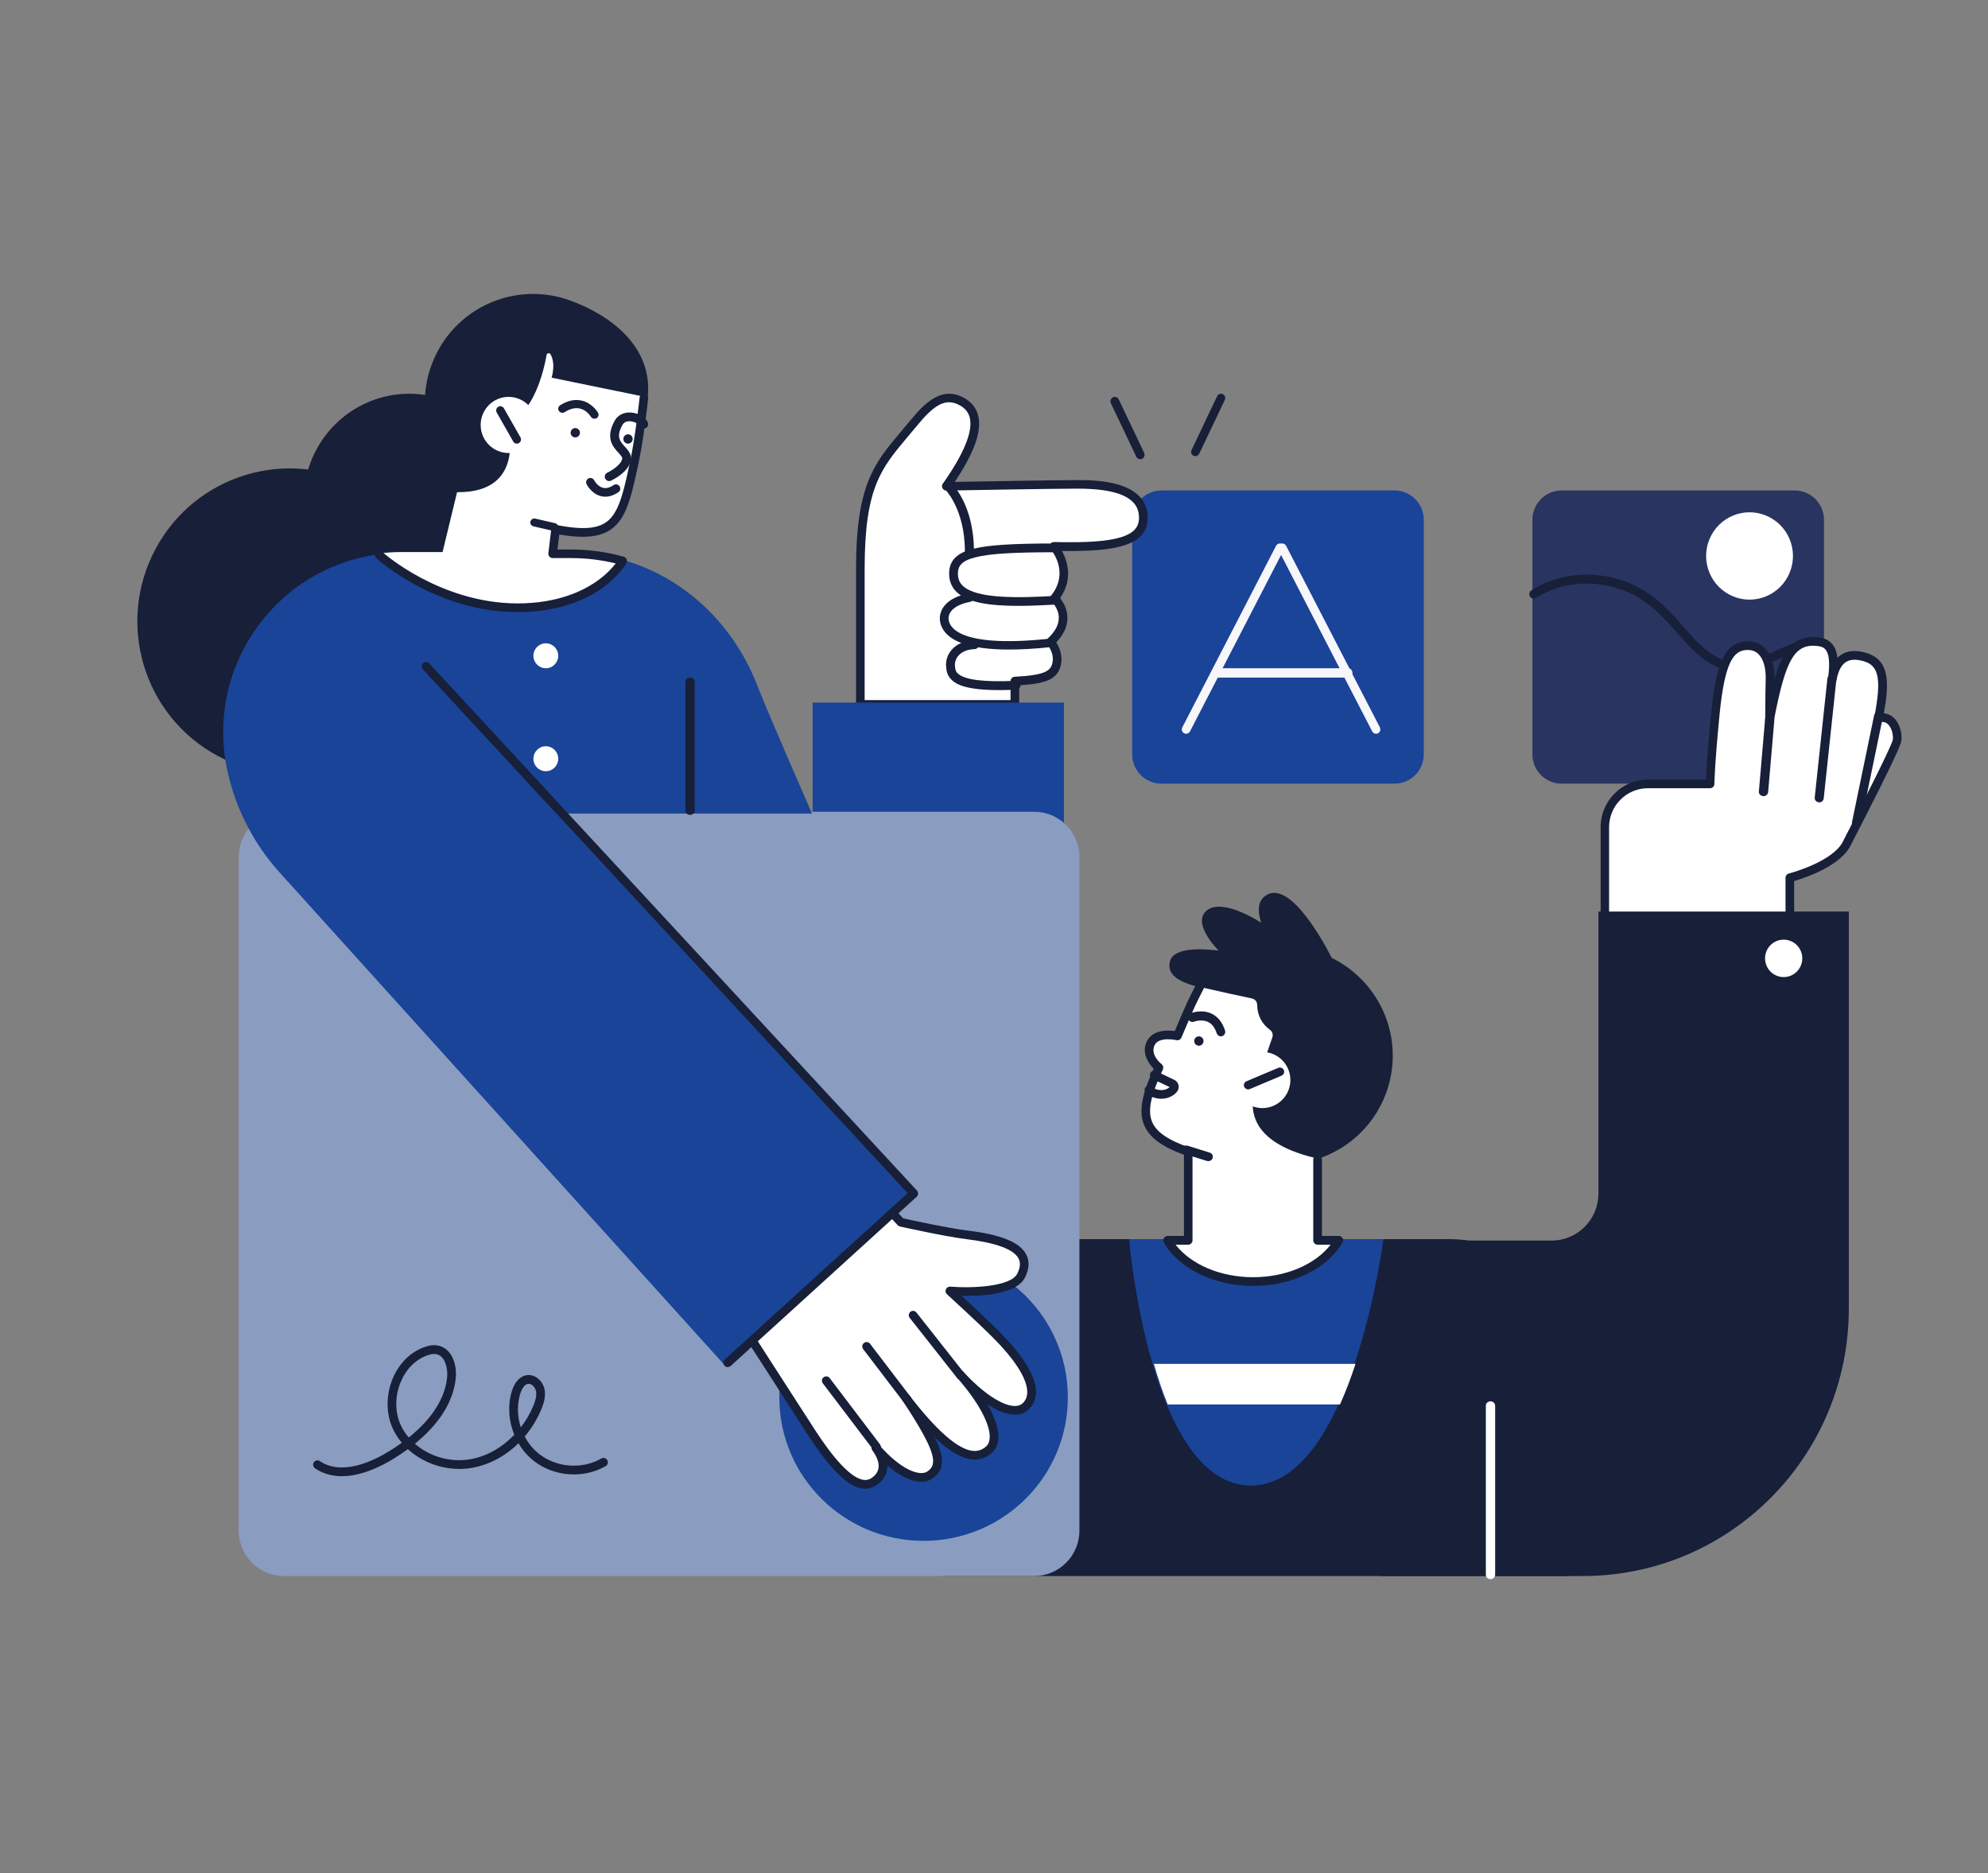 <svg width="690" height="650" viewBox="0 0 690 650" fill="none" xmlns="http://www.w3.org/2000/svg">
<rect x="0" y="0" width="690" height="650" fill="#808080" stroke="none"/>
<g clip-path="url(#clip0_2_3655)">
<g clip-path="url(#clip1_2_3655)">
<path d="M622.916 170.199H542.025C536.407 170.199 531.861 174.769 531.861 180.417V261.738C531.861 267.387 536.407 271.956 542.025 271.956H622.916C628.534 271.956 633.08 267.387 633.08 261.738V180.417C633.08 174.769 628.534 170.199 622.916 170.199Z" fill="#293560"/>
<path d="M602.991 232.985C594.907 232.985 588.675 227.159 583.117 220.777C578.001 214.886 572.695 208.803 564.969 205.473C558.59 202.741 551.663 201.866 544.947 202.997C540.779 203.68 536.779 205.217 533.073 207.501C532.357 207.949 531.431 207.714 531.01 206.989C530.568 206.263 530.799 205.324 531.515 204.875C535.557 202.357 539.915 200.713 544.463 199.945C551.747 198.728 559.242 199.668 566.148 202.634C574.506 206.22 580.022 212.581 585.37 218.728C590.822 225.003 596.928 230.68 604.612 229.805C608.697 229.336 612.465 227.607 616.486 225.771C619.792 224.256 623.202 222.698 626.823 221.887C628.992 221.417 631.034 221.438 633.034 221.972C633.834 222.185 634.318 223.018 634.108 223.829C633.897 224.64 633.076 225.131 632.276 224.917C630.739 224.512 629.181 224.491 627.623 224.832C624.171 225.6 621.034 227.03 617.728 228.546C613.686 230.381 609.518 232.302 604.97 232.815C604.296 232.943 603.644 232.985 602.991 232.985Z" fill="#171F39"/>
<path d="M600.237 206.347C607.596 210.237 616.71 207.388 620.58 199.969C624.45 192.571 621.616 183.408 614.236 179.517C606.877 175.627 597.762 178.476 593.893 185.895C590.023 193.293 592.856 202.456 600.237 206.347Z" fill="white"/>
<path d="M556.628 324.724V287.188C556.628 278.821 563.38 272.042 571.715 272.042H593.449C593.449 272.042 593.512 265.306 595.305 247.321C597.057 229.591 600.137 223.978 606.13 223.66C612.123 223.342 614.655 228.829 614.423 235.755C614.338 238.382 614.275 243.932 614.254 249.821C618.326 228.363 621.576 221.097 631.409 222.283C636.135 222.855 637.38 226.986 636.199 235.438C637.908 225.778 644.175 226.647 647.656 227.663C654.788 229.739 654.704 236.878 652.383 248.995C657.616 247.724 659.283 254.015 658.861 256.79C658.396 259.798 641.643 292.124 641.643 292.124C638.14 300.597 621.344 304.855 621.344 304.855V325L556.628 324.724Z" fill="white"/>
<path d="M621.231 326.082L557.037 325.809C556.221 325.809 555.551 325.137 555.551 324.297V287.065C555.551 277.946 562.942 270.529 572.028 270.529H592.128C592.233 267.692 592.61 260.632 593.929 247.374C594.829 238.382 596.064 232.435 597.865 228.674C599.749 224.703 602.366 222.77 606.072 222.56C608.606 222.434 610.825 223.211 612.479 224.85C614.782 227.12 615.976 230.986 615.871 235.776C619.053 224.703 623.115 220.207 631.386 221.215C633.437 221.468 635.008 222.308 636.096 223.716C636.976 224.85 637.52 226.342 637.75 228.275C638.19 227.834 638.651 227.477 639.153 227.141C641.414 225.733 644.22 225.544 647.738 226.573C656.091 229.011 655.673 237.394 653.851 247.542C655.128 247.648 656.28 248.152 657.264 249.055C659.63 251.24 660.237 255.086 659.923 257.145C659.462 260.191 645.581 287.086 642.713 292.612C639.467 300.344 626.654 304.609 622.717 305.744V324.591C622.717 324.99 622.55 325.368 622.278 325.662C622.006 325.935 621.629 326.082 621.231 326.082ZM558.545 322.805L619.723 323.078V304.588C619.723 303.895 620.184 303.306 620.854 303.138C621.022 303.096 636.829 298.999 639.97 291.393C647.968 275.929 656.615 258.615 656.971 256.682C657.18 255.317 656.678 252.606 655.233 251.282C654.479 250.589 653.537 250.379 652.365 250.652C651.862 250.778 651.339 250.631 650.983 250.274C650.606 249.917 650.438 249.412 650.543 248.908C653.056 235.734 652.176 231.007 646.9 229.473C644.241 228.695 642.231 228.779 640.744 229.704C639.111 230.733 638.002 232.835 637.436 236.007C637.29 236.806 636.536 237.352 635.72 237.226C634.903 237.1 634.359 236.343 634.463 235.524C635.175 230.397 634.924 227.141 633.71 225.544C633.123 224.766 632.265 224.346 631.009 224.199C622.927 223.211 619.765 228.569 615.641 250.295C615.494 251.051 614.803 251.577 614.029 251.514C613.254 251.43 612.668 250.778 612.668 250.001C612.709 243.004 612.772 238.298 612.835 236.007C612.982 231.91 612.081 228.716 610.344 226.993C609.276 225.943 607.915 225.481 606.177 225.565C601.759 225.796 598.661 229.578 596.86 247.669C595.122 265.192 595.038 271.979 595.038 272.042C595.038 272.861 594.368 273.533 593.531 273.533H571.966C564.533 273.533 558.482 279.606 558.482 287.065V322.805H558.545Z" fill="#171F39"/>
<path d="M644.314 287.112C644.206 287.112 644.098 287.112 644.012 287.09C643.17 286.92 642.631 286.111 642.804 285.28L650.465 248.283C650.637 247.452 651.457 246.92 652.299 247.09C653.14 247.26 653.68 248.07 653.507 248.9L645.846 285.898C645.674 286.6 645.026 287.112 644.314 287.112Z" fill="#171F39"/>
<path d="M631.407 278.451C630.382 278.366 629.772 277.598 629.859 276.766L634.263 235.441C634.35 234.609 635.113 233.991 635.985 234.076C636.835 234.161 637.467 234.908 637.38 235.761L632.976 277.086C632.889 277.875 632.213 278.451 631.407 278.451Z" fill="#171F39"/>
<path d="M612.071 276.286C611.06 276.223 610.386 275.478 610.476 274.647L612.633 249.55C612.701 248.72 613.487 248.081 614.364 248.145C615.24 248.209 615.915 248.954 615.847 249.784L613.69 274.882C613.6 275.69 612.903 276.286 612.071 276.286Z" fill="#171F39"/>
<path d="M641.694 316.34H554.78V414.198C554.78 423.203 547.528 430.5 538.579 430.5H479.099V546.918H549.414C600.385 546.918 641.694 505.349 641.694 454.058V316.34Z" fill="#171F39"/>
<path d="M619.082 339.073C622.65 339.073 625.543 336.165 625.543 332.578C625.543 328.991 622.65 326.083 619.082 326.083C615.514 326.083 612.621 328.991 612.621 332.578C612.621 336.165 615.514 339.073 619.082 339.073Z" fill="white"/>
<path d="M504.351 430.026C504.351 430.005 503.047 430.005 503.047 430.005H369.008H367.704C345.27 430.682 327.271 448.288 327.271 469.893V546.917H367.704H504.351H544.783V469.893C544.783 448.288 526.806 430.682 504.351 430.026Z" fill="#171F39"/>
<path d="M222.925 145.628C215.724 165.131 191.419 182.241 171.972 174.998C152.524 167.776 142.58 146.09 149.802 126.586C157.004 107.083 178.608 97.132 198.077 104.354C217.524 111.576 230.127 126.125 222.925 145.628Z" fill="#171F39"/>
<path d="M147.028 240.544C160.803 214.729 151.133 182.615 125.428 168.816C99.723 155.017 67.718 164.758 53.942 190.573C40.167 216.388 49.838 248.502 75.543 262.301C101.248 276.1 133.253 266.359 147.028 240.544Z" fill="#171F39"/>
<path d="M142.064 210.253C162.284 210.253 178.675 193.774 178.675 173.447C178.675 153.12 162.284 136.641 142.064 136.641C121.844 136.641 105.453 153.12 105.453 173.447C105.453 193.774 121.844 210.253 142.064 210.253Z" fill="#171F39"/>
<path d="M484.011 170.199H403.12C397.501 170.199 392.956 174.769 392.956 180.417V261.738C392.956 267.387 397.501 271.956 403.12 271.956H484.011C489.629 271.956 494.174 267.387 494.174 261.738V180.417C494.174 174.769 489.608 170.199 484.011 170.199Z" fill="#194498"/>
<path d="M316.598 146.581C322.103 139.82 327.148 135.214 333.721 139.207C340.294 143.179 339.394 152.265 328.006 168.618C328.006 168.618 364.638 167.942 373.367 167.942C382.096 167.942 395.305 168.935 396.142 178.612C396.979 188.289 385.885 190.085 365.183 189.641C365.183 189.641 372.823 198.367 365.413 207.791C365.413 207.791 372.97 214.658 364.052 223.004C364.052 223.004 367.234 226.595 366.083 231.032C365.036 235.047 361.352 236.209 351.681 236.737V244.893H298.198V197.501C298.198 165.639 305.504 160.209 316.598 146.581Z" fill="white"/>
<path d="M352.25 245.976H298.632C297.793 245.976 297.121 245.305 297.121 244.466V197.441C297.121 168.245 303.396 160.82 312.881 149.578C313.847 148.424 314.875 147.229 315.903 145.97L317.057 146.914L315.903 145.97C321.003 139.783 327.088 133.575 335 138.315C337.476 139.804 339.029 141.922 339.596 144.607C340.708 149.872 338.022 157.296 331.369 167.238C340.246 167.07 366.73 166.609 373.949 166.609C379.72 166.609 397.243 166.609 398.292 178.585C398.544 181.564 397.789 184.018 396.026 185.905C391.829 190.394 382.07 191.359 368.598 191.212C370.444 194.589 372.564 200.881 367.926 207.572C368.955 208.851 370.465 211.242 370.486 214.368C370.507 217.325 369.206 220.198 366.604 222.925C367.611 224.519 369.059 227.56 368.115 231.126C366.835 235.992 362.428 237.271 353.74 237.817V244.487C353.761 245.284 353.089 245.976 352.25 245.976ZM300.122 242.955H350.739V236.37C350.739 235.573 351.369 234.922 352.166 234.859C362.386 234.314 364.527 232.951 365.219 230.308C366.163 226.721 363.54 223.743 363.519 223.722C362.974 223.114 363.016 222.17 363.624 221.625C366.205 219.234 367.507 216.78 367.486 214.347C367.465 211.075 365.009 208.767 364.988 208.746C364.401 208.222 364.317 207.32 364.82 206.691C371.368 198.469 364.925 190.918 364.653 190.604C364.254 190.163 364.17 189.513 364.422 188.968C364.673 188.422 365.219 188.087 365.807 188.108C378.02 188.359 389.877 188.024 393.822 183.808C394.998 182.549 395.48 180.914 395.291 178.795C394.746 172.587 387.779 169.566 373.949 169.566C365.303 169.566 328.872 170.238 328.494 170.238C327.928 170.238 327.403 169.944 327.13 169.441C326.858 168.937 326.9 168.329 327.235 167.867C334.475 157.569 337.644 149.934 336.637 145.173C336.238 143.307 335.189 141.88 333.426 140.832C328.096 137.644 323.962 140.832 318.191 147.816C317.141 149.095 316.113 150.291 315.148 151.466C305.767 162.582 300.101 169.294 300.101 197.399V242.955H300.122Z" fill="#171F39"/>
<path d="M369.267 243.811H282.047V305.515H369.267V243.811Z" fill="#194498"/>
<path d="M98.533 546.917H358.956C367.623 546.917 374.649 539.866 374.649 531.167V297.449C374.649 288.75 367.623 281.699 358.956 281.699H98.533C89.865 281.699 82.839 288.75 82.839 297.449V531.167C82.839 539.866 89.865 546.917 98.533 546.917Z" fill="#8A9CC0"/>
<path d="M320.85 534.715C348.503 534.554 370.79 512.128 370.63 484.627C370.471 457.126 347.924 434.963 320.271 435.125C292.618 435.286 270.331 457.712 270.491 485.213C270.65 512.714 293.197 534.877 320.85 534.715Z" fill="#194498"/>
<path d="M480.176 430.005C480.176 430.005 469.181 515.524 434.149 515.524C399.117 515.524 391.879 430.005 391.879 430.005H480.176Z" fill="#194498"/>
<path d="M405.277 487.379H465.093C467.128 482.849 468.911 478.067 470.485 473.306H400.493C401.857 478.088 403.451 482.849 405.277 487.379Z" fill="white"/>
<path d="M462.21 332.415C462.21 332.415 448.987 305.363 439.786 310.492C436.417 312.363 436.417 316.146 437.743 320.182C428.121 314.338 421.993 313.519 418.982 315.852C414.856 319.047 418.435 325.058 422.92 329.872C415.003 328.947 407.002 329.178 406.012 333.844C404.959 338.784 410.181 340.991 415.866 342.483C413.866 346.119 412.518 350.449 411.929 355.557C409.549 376.261 420.583 401.4 441.323 403.775C462.063 406.15 480.781 391.311 483.16 370.607C485.013 354.317 476.17 339.246 462.21 332.415Z" fill="#171F39"/>
<path d="M456.663 429.814V401.898C430.621 395.692 434.082 381.807 436.272 375.517C437.856 370.973 439.879 365.082 441.609 359.991C441.943 359.045 441.609 357.972 440.796 357.383C438.106 355.489 436.355 352.355 436.355 348.8C436.355 347.685 435.625 346.738 434.583 346.507C429.37 345.392 423.345 344.087 419.07 343.099C418.007 342.846 416.944 342.594 415.86 342.32C414.775 344.403 413.545 346.78 412.982 348C411.836 350.419 408.208 359.087 408.208 359.087C408.208 359.087 401.16 357.383 399.034 361.506C396.678 366.071 401.828 370.047 401.828 370.047C394.155 386.33 395.281 393.293 411.94 399.163V429.814H404.767C409.646 438.208 421.072 444.077 434.395 444.077C447.718 444.077 459.144 438.187 464.023 429.814H456.663Z" fill="white"/>
<path d="M434.968 446.242C421.452 446.242 409.276 440.336 403.941 431.181C403.669 430.716 403.669 430.126 403.941 429.662C404.213 429.198 404.694 428.902 405.238 428.902H410.929V400.741C403.167 397.872 398.878 394.687 397.12 390.447C395.216 385.869 396.179 380.152 400.426 370.871C398.396 368.867 396.116 365.133 398.124 361.23C400.175 357.285 405.342 357.475 407.748 357.792C408.774 355.366 411.201 349.649 412.1 347.73C412.665 346.548 414.36 343.11 415.49 340.958C415.866 340.22 416.787 339.946 417.519 340.325C418.251 340.705 418.523 341.633 418.147 342.371C417.038 344.481 415.364 347.877 414.82 349.016C413.711 351.379 410.092 359.986 410.05 360.07C409.757 360.745 409.025 361.125 408.313 360.956C408.251 360.935 402.309 359.627 400.782 362.622C399.045 366.019 402.999 369.162 403.167 369.288C403.731 369.731 403.899 370.491 403.606 371.145C399.359 380.173 398.271 385.426 399.861 389.286C401.346 392.851 405.363 395.615 412.895 398.252C413.502 398.463 413.9 399.032 413.9 399.686V430.421C413.9 431.265 413.23 431.94 412.393 431.94H408.02C413.418 438.859 423.628 443.226 434.926 443.226C446.203 443.226 456.434 438.88 461.831 431.94H457.312C456.475 431.94 455.806 431.265 455.806 430.421V402.428C455.806 401.585 456.475 400.91 457.312 400.91C458.149 400.91 458.819 401.585 458.819 402.428V428.902H464.677C465.221 428.902 465.702 429.198 465.974 429.662C466.246 430.126 466.246 430.716 465.974 431.181C460.66 440.315 448.483 446.242 434.968 446.242Z" fill="#171F39"/>
<path d="M417.668 361.678C417.442 362.546 416.559 363.062 415.695 362.835C414.832 362.608 414.318 361.719 414.544 360.852C414.771 359.984 415.654 359.467 416.517 359.695C417.381 359.922 417.894 360.81 417.668 361.678Z" fill="#171F39"/>
<path d="M423.735 359.64C423.099 359.64 422.506 359.224 422.294 358.565C421.658 356.613 420.641 355.275 419.285 354.638C417.038 353.563 414.453 354.551 414.41 354.551C413.626 354.858 412.757 354.463 412.439 353.651C412.143 352.839 412.524 351.94 413.308 351.611C413.457 351.545 417.102 350.119 420.556 351.786C422.697 352.817 424.244 354.748 425.176 357.556C425.452 358.368 425.028 359.267 424.223 359.553C424.053 359.618 423.884 359.64 423.735 359.64Z" fill="#171F39"/>
<path d="M437.074 384.475C431.77 383.866 427.948 379.016 428.553 373.683C429.159 368.35 433.983 364.508 439.288 365.117C444.593 365.726 448.415 370.576 447.809 375.909C447.183 381.242 442.379 385.084 437.074 384.475Z" fill="white"/>
<path d="M433.233 378.043C432.646 378.043 432.1 377.715 431.848 377.16C431.513 376.421 431.869 375.559 432.625 375.23L443.621 370.589C444.376 370.261 445.258 370.61 445.593 371.349C445.929 372.088 445.572 372.951 444.817 373.279L433.821 377.92C433.632 378.002 433.422 378.043 433.233 378.043Z" fill="#171F39"/>
<path d="M419.391 402.942C419.238 402.942 419.064 402.92 418.911 402.878L411.265 400.496C410.435 400.24 409.998 399.39 410.26 398.581C410.523 397.773 411.396 397.348 412.226 397.603L419.872 399.985C420.702 400.24 421.139 401.091 420.877 401.899C420.68 402.538 420.068 402.942 419.391 402.942Z" fill="#171F39"/>
<path d="M403.033 381.291C401.829 381.291 400.583 381.019 399.419 380.455C398.868 380.184 398.337 379.87 397.847 379.473C397.194 378.972 397.071 378.032 397.561 377.384C398.051 376.716 398.97 376.591 399.603 377.092C399.93 377.343 400.277 377.552 400.665 377.74C402.543 378.638 404.646 378.429 405.973 377.259L399.971 374.397C399.235 374.042 398.929 373.165 399.256 372.413C399.603 371.661 400.461 371.347 401.196 371.681L407.607 374.752C408.362 375.107 408.893 375.797 409.057 376.653C409.22 377.489 408.975 378.345 408.424 378.972C407.096 380.497 405.116 381.291 403.033 381.291Z" fill="#171F39"/>
<path d="M353.44 210.252C343.305 210.252 335.899 209.091 332.133 205.542C330.335 203.852 329.425 201.677 329.425 199.079C329.425 194.516 332.07 191.834 338.015 190.397C343.199 189.13 351.451 188.602 366.452 188.602C367.299 188.602 367.976 189.278 367.976 190.123C367.976 190.968 367.299 191.644 366.452 191.644C351.705 191.644 343.686 192.129 338.735 193.354C333.53 194.622 332.472 196.565 332.472 199.1C332.472 200.853 333.043 202.247 334.228 203.345C338.967 207.802 353.249 207.57 366.579 206.767C367.404 206.725 368.124 207.359 368.187 208.182C368.23 209.006 367.595 209.724 366.77 209.788C361.924 210.062 357.46 210.252 353.44 210.252Z" fill="#171F39"/>
<path d="M350.197 225.408C343.343 225.408 337.911 224.687 333.964 223.246C328.383 221.207 326.728 218.077 326.304 215.832C325.646 212.248 327.832 207.512 336.192 205.947C337.02 205.803 337.805 206.317 337.975 207.121C338.123 207.924 337.593 208.686 336.765 208.85C331.609 209.798 328.744 212.29 329.296 215.317C329.848 218.282 334.346 224.811 364.351 221.639C365.179 221.557 365.943 222.134 366.028 222.937C366.112 223.74 365.518 224.481 364.691 224.564C359.301 225.14 354.463 225.408 350.197 225.408Z" fill="#171F39"/>
<path d="M346.804 239.481C335.567 239.481 332.057 237.575 330.409 236.038C328.718 234.479 328.44 232.704 328.354 230.994C328.269 228.915 329.018 226.902 330.473 225.322C331.736 223.958 334.091 222.291 338.179 222.161C339.035 222.139 339.741 222.81 339.763 223.655C339.784 224.521 339.12 225.235 338.286 225.257C335.268 225.343 333.598 226.491 332.742 227.443C331.843 228.418 331.394 229.63 331.436 230.886C331.479 232.185 331.672 233.007 332.485 233.765C334.84 235.93 341.582 236.774 352.583 236.255C353.44 236.211 354.146 236.883 354.189 237.727C354.232 238.593 353.568 239.307 352.733 239.351C350.55 239.437 348.581 239.481 346.804 239.481Z" fill="#171F39"/>
<path d="M336.467 192.932C335.593 192.932 334.894 192.261 334.894 191.422C334.916 176.318 327.818 169.606 327.753 169.543C327.141 168.976 327.097 168.011 327.709 167.424C328.299 166.816 329.281 166.795 329.915 167.361C330.242 167.655 338.061 174.913 338.039 191.422C338.039 192.24 337.34 192.932 336.467 192.932Z" fill="#171F39"/>
<path d="M301.024 411.602L312.118 423.708C312.118 423.708 327.72 427.191 334.955 428.051C348.188 429.646 358.275 433.254 353.767 442.192C350.222 449.221 329.105 447.479 329.105 447.479C329.105 447.479 340.01 457.424 345.294 462.774C357.94 475.53 359.408 483.293 355.528 487.279C351.082 491.832 340.995 485.685 332.649 476.453C343.575 488.832 346.846 498.798 342.589 502.469C337.577 506.77 329.545 504.882 313.879 484.51C325.728 502.406 327.049 507.882 322.205 511.197C318.304 513.862 310.692 510.127 303.436 501.735C305.407 504.483 308.008 509.624 303.163 513.274C296.683 518.142 287.917 506.938 280.514 495.504C271.476 481.531 254.049 454.403 254.049 454.403L301.024 411.602Z" fill="white"/>
<path d="M300.321 516.607C299.88 516.607 299.418 516.565 298.976 516.481C293.829 515.556 287.903 509.542 279.751 496.925C270.779 483.067 253.402 455.982 253.213 455.709C252.814 455.099 252.919 454.279 253.465 453.774L300.531 410.918C301.141 410.351 302.086 410.393 302.654 411.024L313.454 422.799C316.08 423.388 329.318 426.248 335.726 427.026C347.409 428.435 353.901 431.064 356.15 435.269C357.41 437.624 357.263 440.337 355.729 443.365C352.767 449.232 340.475 449.821 333.751 449.695C337.407 453.059 343.437 458.695 346.967 462.249C362.075 477.494 360.877 485.17 357.242 488.913C355.918 490.28 354.174 490.953 352.073 490.91C349.405 490.868 346.19 489.607 342.744 487.378C345.392 492.004 346.715 496.083 346.505 499.259C346.358 501.341 345.56 503.044 344.194 504.242C342.198 505.967 339.886 506.703 337.344 506.45C333.646 506.072 329.402 503.591 324.422 498.817C325.304 500.605 325.914 502.161 326.334 503.506C327.637 507.88 326.775 510.929 323.623 513.074C322.51 513.831 321.207 514.21 319.757 514.21C316.395 514.21 312.277 512.233 307.991 508.532C308.075 511.098 306.94 513.369 304.608 515.114C303.284 516.124 301.855 516.607 300.321 516.607ZM256.428 455.183C259.747 460.356 274.33 483.046 282.272 495.305C285.004 499.532 293.345 512.423 299.502 513.516C300.72 513.726 301.792 513.474 302.78 512.717C305.7 510.53 305.7 507.334 302.738 503.254C302.275 502.602 302.401 501.698 303.032 501.193C303.662 500.689 304.587 500.773 305.112 501.383C312.487 509.92 319.148 512.486 321.921 510.614C325.472 508.196 325.073 503.885 313.18 485.948C312.739 485.275 312.907 484.371 313.559 483.887C314.21 483.424 315.135 483.551 315.618 484.202C325.052 496.462 332.469 502.96 337.638 503.485C339.361 503.654 340.832 503.191 342.219 501.992C342.996 501.341 343.395 500.373 343.501 499.091C343.816 494.338 339.571 486.473 332.133 478.041C331.587 477.41 331.65 476.464 332.259 475.917C332.869 475.37 333.814 475.413 334.381 476.022C340.832 483.172 347.808 487.84 352.136 487.924C353.376 487.945 354.364 487.588 355.099 486.831C358.881 482.941 355.141 474.761 344.845 464.394C339.613 459.116 328.771 449.211 328.666 449.127C328.183 448.685 328.036 448.013 328.309 447.403C328.561 446.814 329.17 446.456 329.822 446.498C337.617 447.129 350.813 446.477 353.061 442.019C354.132 439.896 354.28 438.15 353.502 436.699C351.8 433.524 345.707 431.274 335.369 430.012C328.12 429.129 312.991 425.764 312.34 425.617C312.046 425.554 311.773 425.386 311.563 425.176L301.456 414.157L256.428 455.183Z" fill="#171F39"/>
<path d="M304.233 503.617C303.772 503.617 303.332 503.407 303.038 503.03L285.583 480.039C285.08 479.369 285.206 478.447 285.876 477.944C286.547 477.441 287.469 477.566 287.972 478.237L305.427 501.228C305.93 501.898 305.804 502.821 305.134 503.323C304.882 503.512 304.547 503.617 304.233 503.617Z" fill="#171F39"/>
<path d="M315.004 487.379C314.559 487.379 314.093 487.166 313.797 486.783L299.586 468.172C299.077 467.512 299.204 466.554 299.861 466.043C300.517 465.532 301.47 465.659 301.979 466.32L316.19 484.931C316.698 485.591 316.571 486.549 315.915 487.06C315.639 487.273 315.322 487.379 315.004 487.379Z" fill="#171F39"/>
<path d="M333.321 478.719C332.887 478.719 332.453 478.531 332.163 478.154L315.754 457.351C315.237 456.702 315.341 455.76 315.981 455.237C316.622 454.714 317.552 454.818 318.069 455.467L334.478 476.27C334.995 476.919 334.891 477.861 334.251 478.384C333.961 478.615 333.651 478.719 333.321 478.719Z" fill="#171F39"/>
<path d="M316.504 415.522L193.162 282.323H266.684H281.842C281.842 282.323 267.146 248.902 262.716 237.571C252.429 211.219 227.908 191.828 198.138 191.85L139.417 191.871C99.801 191.892 70.367 228.752 78.953 267.638C81.787 280.508 87.876 292.429 96.588 302.261L252.093 474.388L316.504 415.522Z" fill="#194498"/>
<path d="M252.574 474.388C252.174 474.388 251.753 474.22 251.458 473.904C250.89 473.294 250.953 472.326 251.564 471.779L315.012 414.078L146.77 232.264C146.202 231.654 146.244 230.707 146.855 230.139C147.465 229.57 148.412 229.613 148.981 230.223L318.254 413.152C318.528 413.447 318.675 413.846 318.654 414.246C318.633 414.646 318.464 415.025 318.17 415.298L253.605 474.03C253.29 474.262 252.932 474.388 252.574 474.388Z" fill="#171F39"/>
<path d="M239.513 282.782C238.615 282.782 237.897 282.101 237.897 281.25V236.682C237.897 235.831 238.615 235.15 239.513 235.15C240.41 235.15 241.128 235.831 241.128 236.682V281.271C241.128 282.101 240.41 282.782 239.513 282.782Z" fill="#171F39"/>
<path d="M220.711 159.196C222.358 151.58 223.899 137.717 223.899 137.717L191.469 131.069C192.609 126.82 191.849 124.296 191.067 122.928C190.73 122.339 189.843 122.507 189.716 123.181C188.829 128.187 185.346 143.671 175.971 146.763C175.971 146.763 183.551 171.04 158.637 170.808L153.612 191.572H139.339C136.616 191.572 133.934 191.761 131.295 192.098C131.506 192.287 151.838 210.252 179.603 210.252C207.515 210.252 216.488 193.991 216.488 193.991C210.745 192.392 204.686 191.551 198.373 191.551H191.954L192.989 183.073C214.778 187.301 216.404 179.223 220.711 159.196Z" fill="white"/>
<path d="M179.611 212.418C151.756 212.418 131.58 194.575 130.722 193.815C130.094 193.265 130.053 192.294 130.597 191.682C131.141 191.048 132.104 191.006 132.711 191.555C132.92 191.745 137.817 196.116 146.105 200.529C153.702 204.563 165.652 209.398 179.591 209.398C193.382 209.398 202.235 205.175 207.237 201.628C210.481 199.326 212.553 197.024 213.704 195.525C208.681 194.3 203.491 193.667 198.259 193.667C198.196 193.667 191.834 193.667 191.834 193.667C191.394 193.667 190.997 193.477 190.704 193.16C190.411 192.843 190.285 192.4 190.327 191.977L191.352 183.468C191.394 183.045 191.624 182.665 191.959 182.433C192.294 182.18 192.713 182.095 193.131 182.18C203.156 184.143 208.598 183.468 211.925 179.857C215.274 176.204 216.76 169.278 218.79 159.712L218.853 159.395C220.443 151.899 221.992 138.131 221.992 137.983C222.076 137.16 222.829 136.547 223.645 136.653C224.461 136.737 225.068 137.498 224.964 138.321C224.901 138.891 223.394 152.406 221.762 160.029L221.699 160.345C219.564 170.397 218.015 177.661 214.102 181.926C210.209 186.149 204.203 187.226 194.115 185.474L193.487 190.689H198.154C204.391 190.689 210.565 191.534 216.509 193.202C217.157 193.392 217.597 193.983 217.597 194.659C217.597 194.891 217.597 195.546 215.42 198.186C214.206 199.643 212.114 201.86 209.058 204.056C203.763 207.836 194.282 212.418 179.611 212.418Z" fill="#171F39"/>
<path d="M216.425 151.88C216.177 152.753 216.674 153.647 217.521 153.897C218.39 154.146 219.28 153.647 219.528 152.795C219.776 151.922 219.28 151.027 218.432 150.778C217.584 150.528 216.674 151.027 216.425 151.88Z" fill="#171F39"/>
<path d="M198.121 149.721C197.872 150.592 198.369 151.483 199.217 151.732C200.085 151.981 200.975 151.483 201.223 150.633C201.471 149.762 200.975 148.871 200.127 148.622C199.279 148.352 198.39 148.85 198.121 149.721Z" fill="#171F39"/>
<path d="M206.31 145.301C205.804 145.301 205.318 145.043 205.055 144.587C205.014 144.528 203.698 142.329 201.289 141.774C199.689 141.398 197.907 141.814 195.983 143.022C195.315 143.438 194.404 143.26 193.979 142.606C193.554 141.952 193.736 141.061 194.404 140.645C197.036 138.981 199.588 138.446 201.997 139.04C205.622 139.932 207.485 143.082 207.566 143.22C207.951 143.894 207.708 144.766 207.019 145.162C206.796 145.241 206.553 145.301 206.31 145.301Z" fill="#171F39"/>
<path d="M192.334 184.272C192.215 184.272 192.115 184.253 191.995 184.233L185.153 182.655C184.395 182.481 183.916 181.73 184.095 180.999C184.275 180.267 185.053 179.805 185.811 179.978L192.654 181.557C193.412 181.73 193.891 182.481 193.711 183.213C193.571 183.848 192.973 184.272 192.334 184.272Z" fill="#171F39"/>
<path d="M211.447 166.952C210.866 166.952 210.306 166.631 210.048 166.053C209.682 165.283 210.026 164.385 210.801 164.021C212.05 163.444 215.408 161.455 215.947 159.295C216.076 158.738 215.667 158.225 214.633 157.092C212.782 155.081 210.005 152.044 213.32 146.055C214.418 144.066 216.442 143.018 218.875 143.147C221.522 143.296 224.106 144.793 224.859 146.611C225.182 147.403 224.816 148.28 224.02 148.6C223.223 148.921 222.341 148.558 222.018 147.766C221.802 147.274 220.403 146.291 218.702 146.184C217.454 146.119 216.549 146.547 216.011 147.51C213.751 151.595 215.215 153.178 216.894 155.017C218.035 156.257 219.456 157.819 218.918 160.022C217.927 164 212.674 166.524 212.072 166.802C211.878 166.909 211.663 166.952 211.447 166.952Z" fill="#171F39"/>
<path d="M176.52 157.209C171.173 157.209 166.829 152.841 166.829 147.466C166.829 142.091 171.173 137.723 176.52 137.723C181.867 137.723 186.211 142.091 186.211 147.466C186.19 152.841 181.846 157.209 176.52 157.209Z" fill="white"/>
<path d="M179.382 153.961C178.878 153.961 178.394 153.697 178.132 153.229L172.408 143.162C172.005 142.47 172.247 141.575 172.933 141.169C173.618 140.762 174.505 141.006 174.908 141.697L180.632 151.765C181.035 152.456 180.793 153.351 180.108 153.758C179.866 153.9 179.624 153.961 179.382 153.961Z" fill="#171F39"/>
<path d="M118.637 512.277C115.434 512.277 112.252 511.515 109.343 509.547C108.648 509.082 108.479 508.13 108.943 507.452C109.407 506.754 110.355 506.585 111.029 507.05C118.679 512.234 129.385 507.114 135.075 503.601C136.487 502.734 137.983 501.761 139.459 500.682C138.194 499.158 137.119 497.487 136.298 495.688C133.958 490.546 133.958 484.114 136.255 478.507C138.426 473.259 142.262 469.366 147.045 467.568C148.963 466.848 150.607 466.637 152.082 466.954C156.782 467.927 158.699 473.45 158.173 478.422C157.287 486.484 152.44 494.186 143.99 501.02C149.047 505.442 156.339 507.643 163.378 506.373C168.963 505.379 174.294 502.311 178.509 497.91C176.57 493.212 176.149 487.859 177.603 482.929C178.573 479.607 180.511 477.512 182.914 477.216C185.949 476.835 188.414 479.438 188.983 482.062C189.531 484.622 188.667 487.161 187.866 489.086C186.412 492.578 184.452 495.751 182.113 498.502C183.335 500.83 185.021 502.903 187.087 504.532C193.135 509.314 202.028 509.991 208.709 506.141C209.425 505.717 210.353 505.971 210.774 506.712C211.196 507.431 210.943 508.362 210.205 508.785C202.471 513.229 192.208 512.467 185.211 506.923C183.082 505.231 181.312 503.157 179.963 500.83C175.454 505.273 169.869 508.299 163.905 509.357C162.409 509.632 160.912 509.759 159.437 509.759C152.778 509.759 146.266 507.199 141.566 502.882C140.028 504.004 138.384 505.104 136.656 506.183C132.378 508.828 125.465 512.277 118.637 512.277ZM150.712 469.853C149.975 469.853 149.111 470.043 148.099 470.424C144.095 471.926 140.871 475.206 139.037 479.692C137.035 484.537 137.035 490.039 139.037 494.44C139.754 496.048 140.723 497.529 141.861 498.862C148.31 493.699 154.232 486.717 155.18 478.105C155.517 475.1 154.569 470.572 151.492 469.937C151.239 469.874 150.986 469.853 150.712 469.853ZM183.504 480.221C183.441 480.221 183.377 480.221 183.314 480.242C181.628 480.454 180.743 483.035 180.511 483.818C179.416 487.584 179.563 491.625 180.764 495.328C182.492 493.085 183.968 490.61 185.085 487.923C185.717 486.399 186.391 484.453 186.033 482.718C185.78 481.49 184.663 480.221 183.504 480.221Z" fill="#171F39"/>
<path d="M411.678 254.636C411.448 254.636 411.197 254.572 410.989 254.466C410.258 254.084 409.966 253.151 410.362 252.408L442.889 189.419C443.265 188.677 444.184 188.38 444.915 188.783C445.645 189.164 445.938 190.098 445.541 190.841L413.014 253.83C412.742 254.339 412.22 254.636 411.678 254.636Z" fill="#F7F6FB"/>
<path d="M477.615 254.636C477.072 254.636 476.55 254.339 476.278 253.83L443.734 190.831C443.358 190.089 443.63 189.176 444.361 188.773C445.092 188.391 445.99 188.667 446.387 189.41L478.931 252.408C479.307 253.151 479.035 254.063 478.304 254.466C478.095 254.572 477.866 254.636 477.615 254.636Z" fill="#F7F6FB"/>
<path d="M467.882 235.151H422.48C421.632 235.151 420.953 234.429 420.953 233.527C420.953 232.625 421.632 231.903 422.48 231.903H467.882C468.73 231.903 469.409 232.625 469.409 233.527C469.409 234.429 468.73 235.151 467.882 235.151Z" fill="#F7F6FB"/>
<path d="M395.766 159.374C395.197 159.374 394.67 159.052 394.396 158.515L385.566 139.936C385.208 139.163 385.524 138.261 386.261 137.874C387.02 137.509 387.905 137.831 388.284 138.583L397.115 157.162C397.473 157.935 397.157 158.837 396.419 159.223C396.23 159.331 395.998 159.374 395.766 159.374Z" fill="#171F39"/>
<path d="M414.886 158.292C414.681 158.292 414.455 158.25 414.249 158.146C413.509 157.792 413.201 156.896 413.571 156.147L422.45 137.487C422.8 136.738 423.684 136.425 424.424 136.8C425.164 137.154 425.472 138.05 425.102 138.799L416.222 157.459C415.955 157.979 415.441 158.292 414.886 158.292Z" fill="#171F39"/>
<path d="M210.105 172.364C209.546 172.364 209.008 172.302 208.469 172.155C205.28 171.299 203.664 168.185 203.602 168.039C203.229 167.308 203.519 166.409 204.244 166.033C204.969 165.657 205.86 165.95 206.233 166.681C206.253 166.723 207.351 168.771 209.236 169.272C210.354 169.565 211.617 169.251 212.984 168.332C213.668 167.872 214.579 168.06 215.035 168.75C215.49 169.439 215.304 170.358 214.621 170.818C213.088 171.842 211.576 172.364 210.105 172.364Z" fill="#171F39"/>
<path d="M193.75 227.573C193.75 229.951 191.829 231.903 189.443 231.903C187.057 231.903 185.136 229.972 185.136 227.573C185.136 225.194 187.057 223.243 189.443 223.243C191.829 223.243 193.75 225.174 193.75 227.573Z" fill="white"/>
<path d="M193.75 263.297C193.75 265.695 191.829 267.627 189.443 267.627C187.057 267.627 185.136 265.695 185.136 263.297C185.136 260.918 187.057 258.966 189.443 258.966C191.829 258.966 193.75 260.898 193.75 263.297Z" fill="white"/>
<path d="M517.325 548C516.428 548 515.71 547.321 515.71 546.472V487.824C515.71 486.975 516.428 486.296 517.325 486.296C518.222 486.296 518.94 486.975 518.94 487.824V546.472C518.94 547.321 518.222 548 517.325 548Z" fill="white"/>
</g>
</g>
<defs>
<clipPath id="clip0_2_3655">
<rect width="631" height="446" fill="white" transform="translate(29 102)"/>
</clipPath>
<clipPath id="clip1_2_3655">
<rect width="631" height="446" fill="white" transform="translate(29 102)"/>
</clipPath>
</defs>
</svg>
